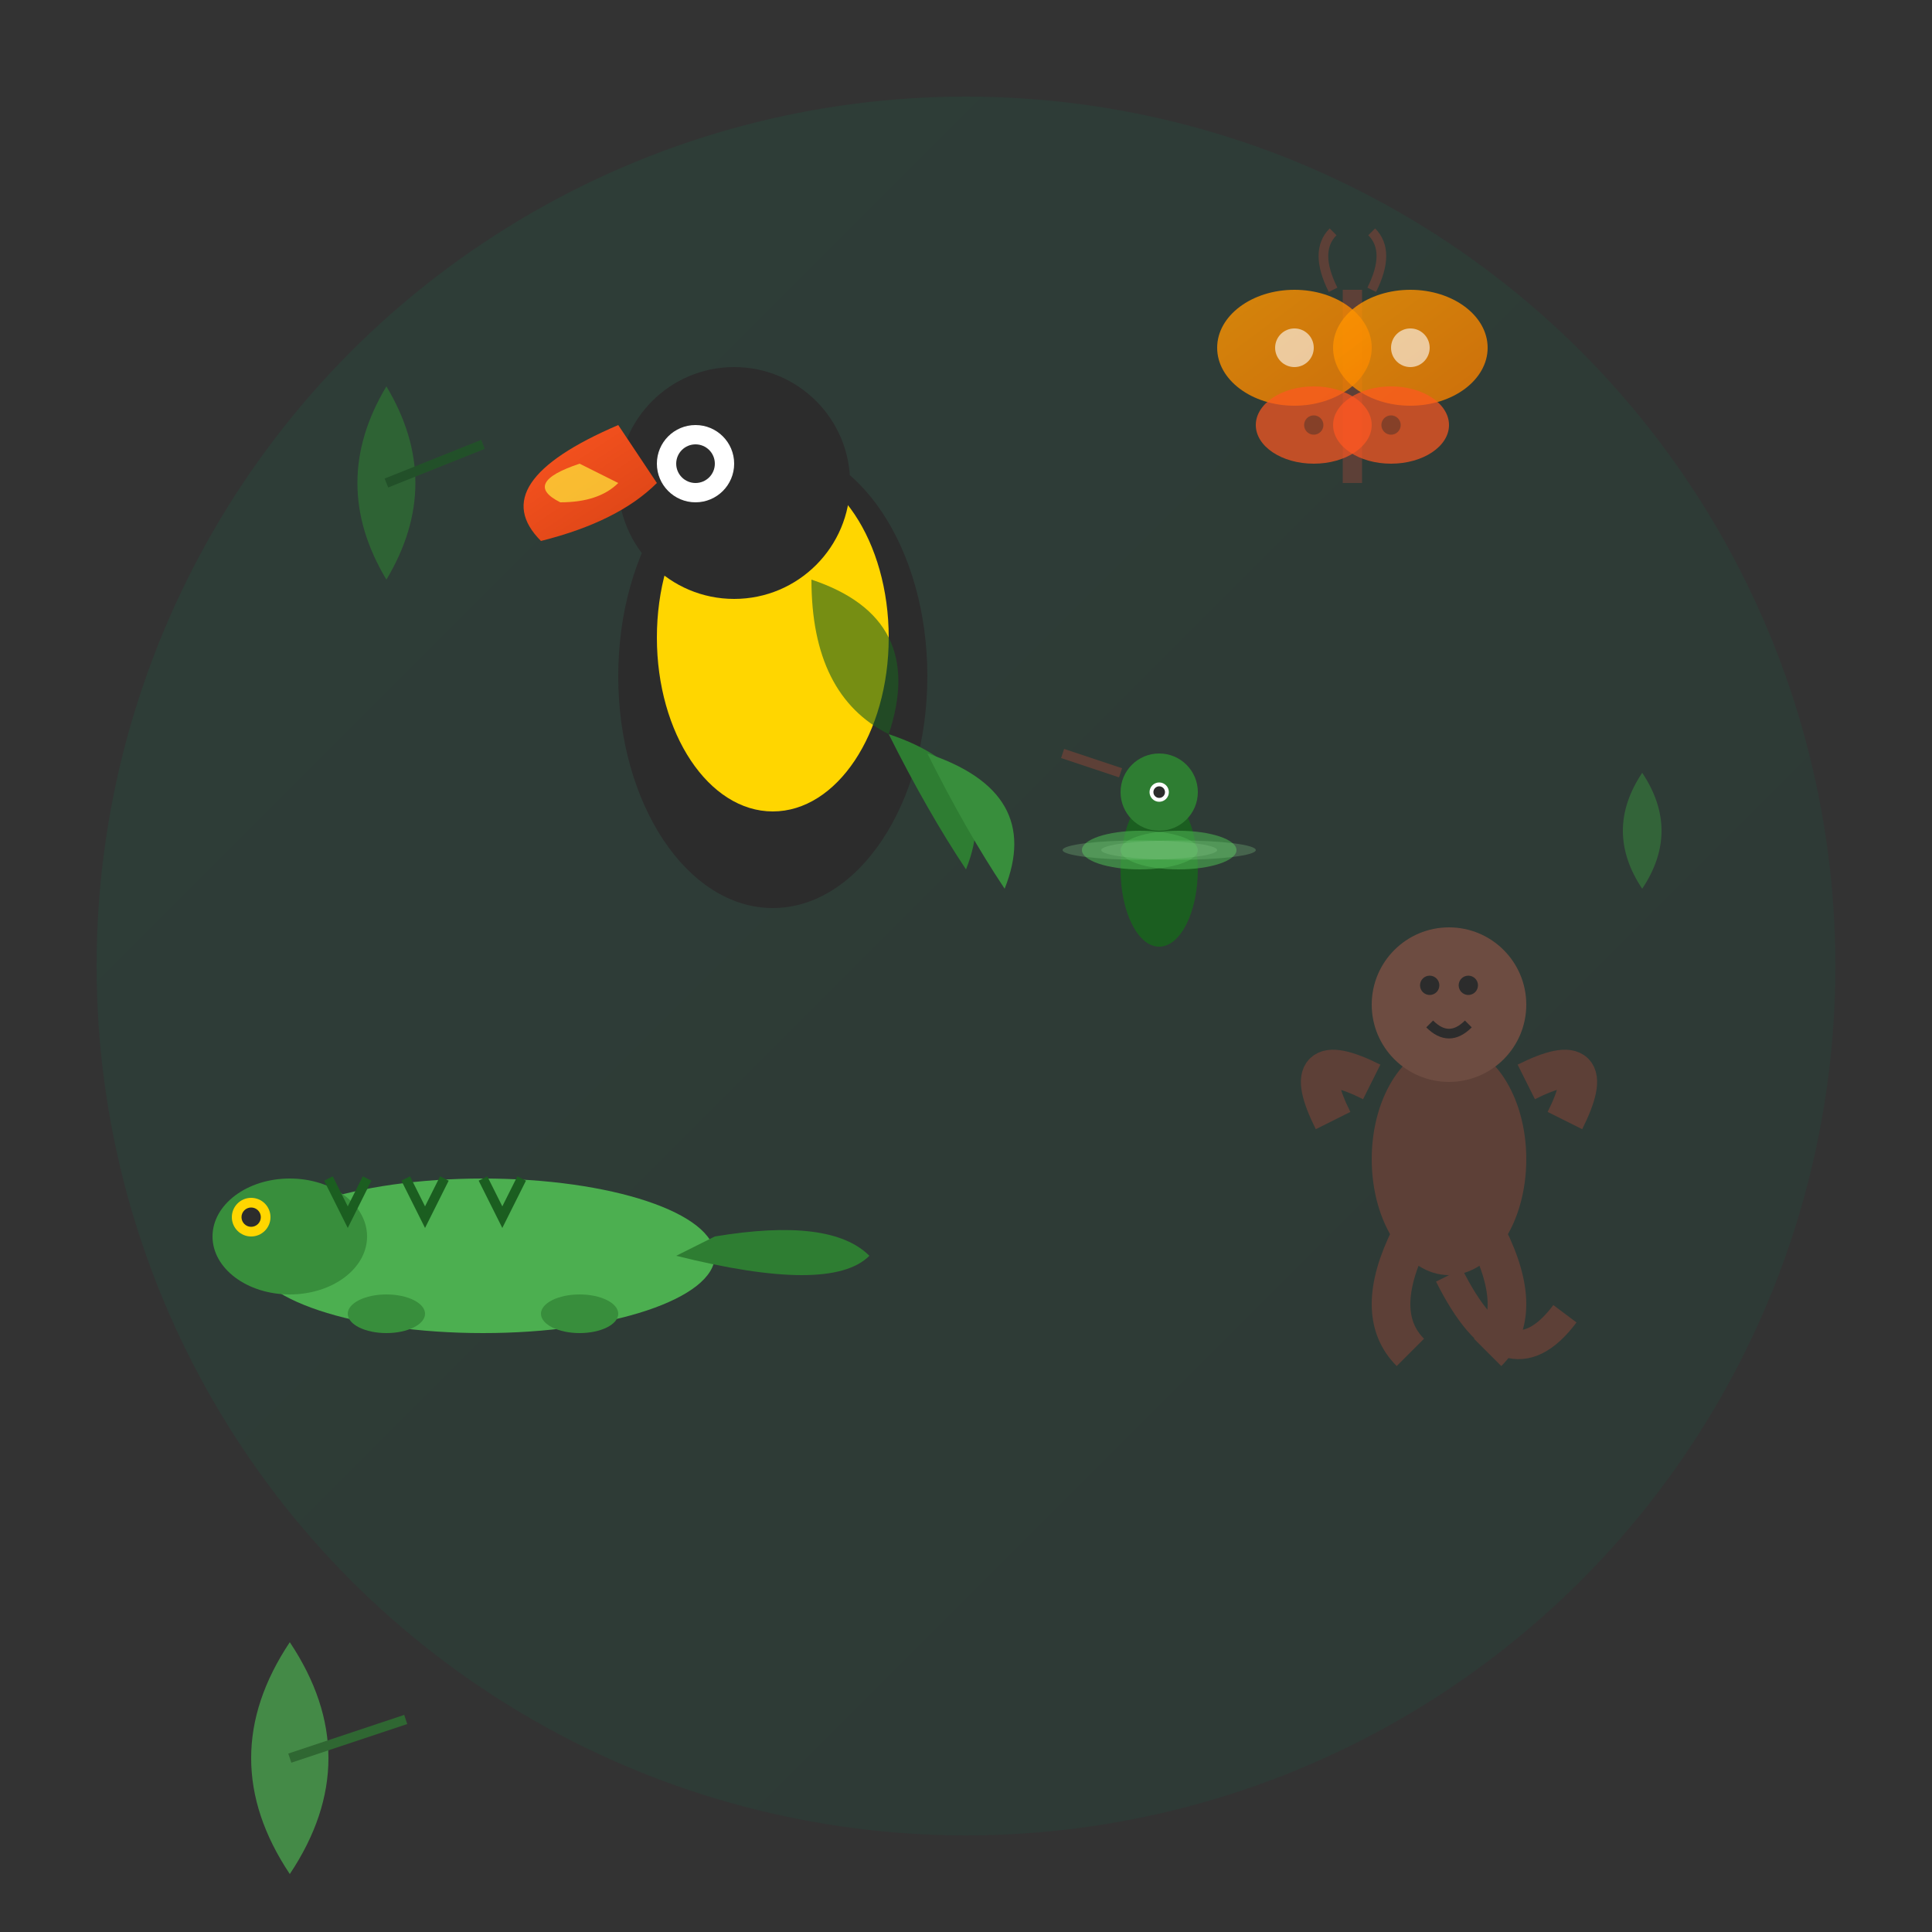 <svg xmlns="http://www.w3.org/2000/svg" viewBox="0 0 100 100" width="100" height="100">
  <rect x="0" y="0" width="100" height="100" fill="#333333" stroke="none"/>
  <defs>
    <linearGradient id="wildlifeGreen" x1="0%" y1="0%" x2="100%" y2="100%">
      <stop offset="0%" style="stop-color:#019d5e"/>
      <stop offset="100%" style="stop-color:#016e49"/>
    </linearGradient>
    <linearGradient id="birdGradient" x1="0%" y1="0%" x2="100%" y2="100%">
      <stop offset="0%" style="stop-color:#FF5722"/>
      <stop offset="100%" style="stop-color:#D84315"/>
    </linearGradient>
    <linearGradient id="butterflyGradient" x1="0%" y1="0%" x2="100%" y2="100%">
      <stop offset="0%" style="stop-color:#FF9800"/>
      <stop offset="100%" style="stop-color:#F57C00"/>
    </linearGradient>
  </defs>
  
  <!-- Background foliage -->
  <circle cx="50" cy="50" r="45" fill="url(#wildlifeGreen)" opacity="0.1"/>
  
  <!-- Toucan (main focal point) -->
  <g transform="translate(40,30)">
    <!-- Body -->
    <ellipse cx="0" cy="5" rx="8" ry="12" fill="#2C2C2C"/>
    <ellipse cx="0" cy="3" rx="6" ry="9" fill="#FFD600"/>
    
    <!-- Head -->
    <circle cx="-2" cy="-5" r="6" fill="#2C2C2C"/>
    
    <!-- Beak -->
    <path d="M-8,-8 Q-15,-5 -12,-2 Q-8,-3 -6,-5 Z" fill="url(#birdGradient)"/>
    <path d="M-10,-6 Q-13,-5 -11,-4 Q-9,-4 -8,-5 Z" fill="#FFEB3B" opacity="0.7"/>
    
    <!-- Eye -->
    <circle cx="-4" cy="-6" r="2" fill="#FFFFFF"/>
    <circle cx="-4" cy="-6" r="1" fill="#2C2C2C"/>
    
    <!-- Wing detail -->
    <path d="M2,0 Q8,2 6,8 Q2,6 2,0" fill="#1B5E20" opacity="0.6"/>
    
    <!-- Tail feathers -->
    <path d="M6,8 Q12,10 10,15 Q8,12 6,8" fill="#2E7D32"/>
    <path d="M8,9 Q14,11 12,16 Q10,13 8,9" fill="#388E3C"/>
  </g>
  
  <!-- Butterfly -->
  <g transform="translate(70,20)">
    <!-- Body -->
    <line x1="0" y1="-5" x2="0" y2="5" stroke="#5D4037" stroke-width="1"/>
    
    <!-- Upper wings -->
    <ellipse cx="-3" cy="-2" rx="4" ry="3" fill="url(#butterflyGradient)" opacity="0.8"/>
    <ellipse cx="3" cy="-2" rx="4" ry="3" fill="url(#butterflyGradient)" opacity="0.8"/>
    
    <!-- Lower wings -->
    <ellipse cx="-2" cy="2" rx="3" ry="2" fill="#FF5722" opacity="0.7"/>
    <ellipse cx="2" cy="2" rx="3" ry="2" fill="#FF5722" opacity="0.7"/>
    
    <!-- Wing patterns -->
    <circle cx="-3" cy="-2" r="1" fill="#FFFFFF" opacity="0.6"/>
    <circle cx="3" cy="-2" r="1" fill="#FFFFFF" opacity="0.6"/>
    <circle cx="-2" cy="2" r="0.5" fill="#2C2C2C" opacity="0.4"/>
    <circle cx="2" cy="2" r="0.5" fill="#2C2C2C" opacity="0.4"/>
    
    <!-- Antennae -->
    <path d="M-1,-5 Q-2,-7 -1,-8" stroke="#5D4037" stroke-width="0.5" fill="none"/>
    <path d="M1,-5 Q2,-7 1,-8" stroke="#5D4037" stroke-width="0.5" fill="none"/>
  </g>
  
  <!-- Iguana -->
  <g transform="translate(25,65)">
    <!-- Body -->
    <ellipse cx="0" cy="0" rx="12" ry="4" fill="#4CAF50"/>
    
    <!-- Head -->
    <ellipse cx="-10" cy="-1" rx="4" ry="3" fill="#388E3C"/>
    
    <!-- Tail -->
    <path d="M10,0 Q18,2 20,0 Q18,-2 12,-1" fill="#2E7D32"/>
    
    <!-- Legs -->
    <ellipse cx="-5" cy="3" rx="2" ry="1" fill="#388E3C"/>
    <ellipse cx="5" cy="3" rx="2" ry="1" fill="#388E3C"/>
    
    <!-- Eye -->
    <circle cx="-12" cy="-2" r="1" fill="#FFD600"/>
    <circle cx="-12" cy="-2" r="0.5" fill="#2C2C2C"/>
    
    <!-- Spines -->
    <path d="M-8,-4 L-7,-2 L-6,-4" stroke="#1B5E20" stroke-width="0.5" fill="none"/>
    <path d="M-4,-4 L-3,-2 L-2,-4" stroke="#1B5E20" stroke-width="0.5" fill="none"/>
    <path d="M0,-4 L1,-2 L2,-4" stroke="#1B5E20" stroke-width="0.5" fill="none"/>
  </g>
  
  <!-- Spider Monkey -->
  <g transform="translate(75,60)">
    <!-- Body -->
    <ellipse cx="0" cy="0" rx="4" ry="6" fill="#5D4037"/>
    
    <!-- Head -->
    <circle cx="0" cy="-8" r="4" fill="#6D4C41"/>
    
    <!-- Arms -->
    <path d="M-4,-4 Q-8,-6 -6,-2" stroke="#5D4037" stroke-width="2" fill="none"/>
    <path d="M4,-4 Q8,-6 6,-2" stroke="#5D4037" stroke-width="2" fill="none"/>
    
    <!-- Legs -->
    <path d="M-2,4 Q-4,8 -2,10" stroke="#5D4037" stroke-width="2" fill="none"/>
    <path d="M2,4 Q4,8 2,10" stroke="#5D4037" stroke-width="2" fill="none"/>
    
    <!-- Tail -->
    <path d="M0,6 Q3,12 6,8" stroke="#5D4037" stroke-width="1.5" fill="none"/>
    
    <!-- Face -->
    <circle cx="-1" cy="-9" r="0.5" fill="#2C2C2C"/>
    <circle cx="1" cy="-9" r="0.5" fill="#2C2C2C"/>
    <path d="M-1,-7 Q0,-6 1,-7" stroke="#2C2C2C" stroke-width="0.5" fill="none"/>
  </g>
  
  <!-- Hummingbird -->
  <g transform="translate(60,45)">
    <!-- Body -->
    <ellipse cx="0" cy="0" rx="2" ry="4" fill="#1B5E20"/>
    
    <!-- Head -->
    <circle cx="0" cy="-4" r="2" fill="#2E7D32"/>
    
    <!-- Beak -->
    <line x1="-2" y1="-5" x2="-5" y2="-6" stroke="#5D4037" stroke-width="0.5"/>
    
    <!-- Wings (in motion) -->
    <ellipse cx="-1" cy="-1" rx="3" ry="1" fill="#4CAF50" opacity="0.6"/>
    <ellipse cx="1" cy="-1" rx="3" ry="1" fill="#4CAF50" opacity="0.6"/>
    
    <!-- Wing motion blur -->
    <ellipse cx="-1" cy="-1" rx="4" ry="0.5" fill="#81C784" opacity="0.3"/>
    <ellipse cx="1" cy="-1" rx="4" ry="0.5" fill="#81C784" opacity="0.3"/>
    
    <!-- Eye -->
    <circle cx="0" cy="-4" r="0.5" fill="#FFFFFF"/>
    <circle cx="0" cy="-4" r="0.3" fill="#2C2C2C"/>
  </g>
  
  <!-- Leaves and branches -->
  <g transform="translate(20,20)" opacity="0.6">
    <path d="M0,0 Q-3,5 0,10 Q3,5 0,0" fill="#2E7D32"/>
    <path d="M0,5 L5,3" stroke="#1B5E20" stroke-width="0.5"/>
  </g>
  
  <g transform="translate(85,40)" opacity="0.5">
    <path d="M0,0 Q-2,3 0,6 Q2,3 0,0" fill="#388E3C"/>
  </g>
  
  <g transform="translate(15,85)" opacity="0.7">
    <path d="M0,0 Q-4,6 0,12 Q4,6 0,0" fill="#4CAF50"/>
    <line x1="0" y1="6" x2="6" y2="4" stroke="#2E7D32" stroke-width="0.5"/>
  </g>
</svg>
